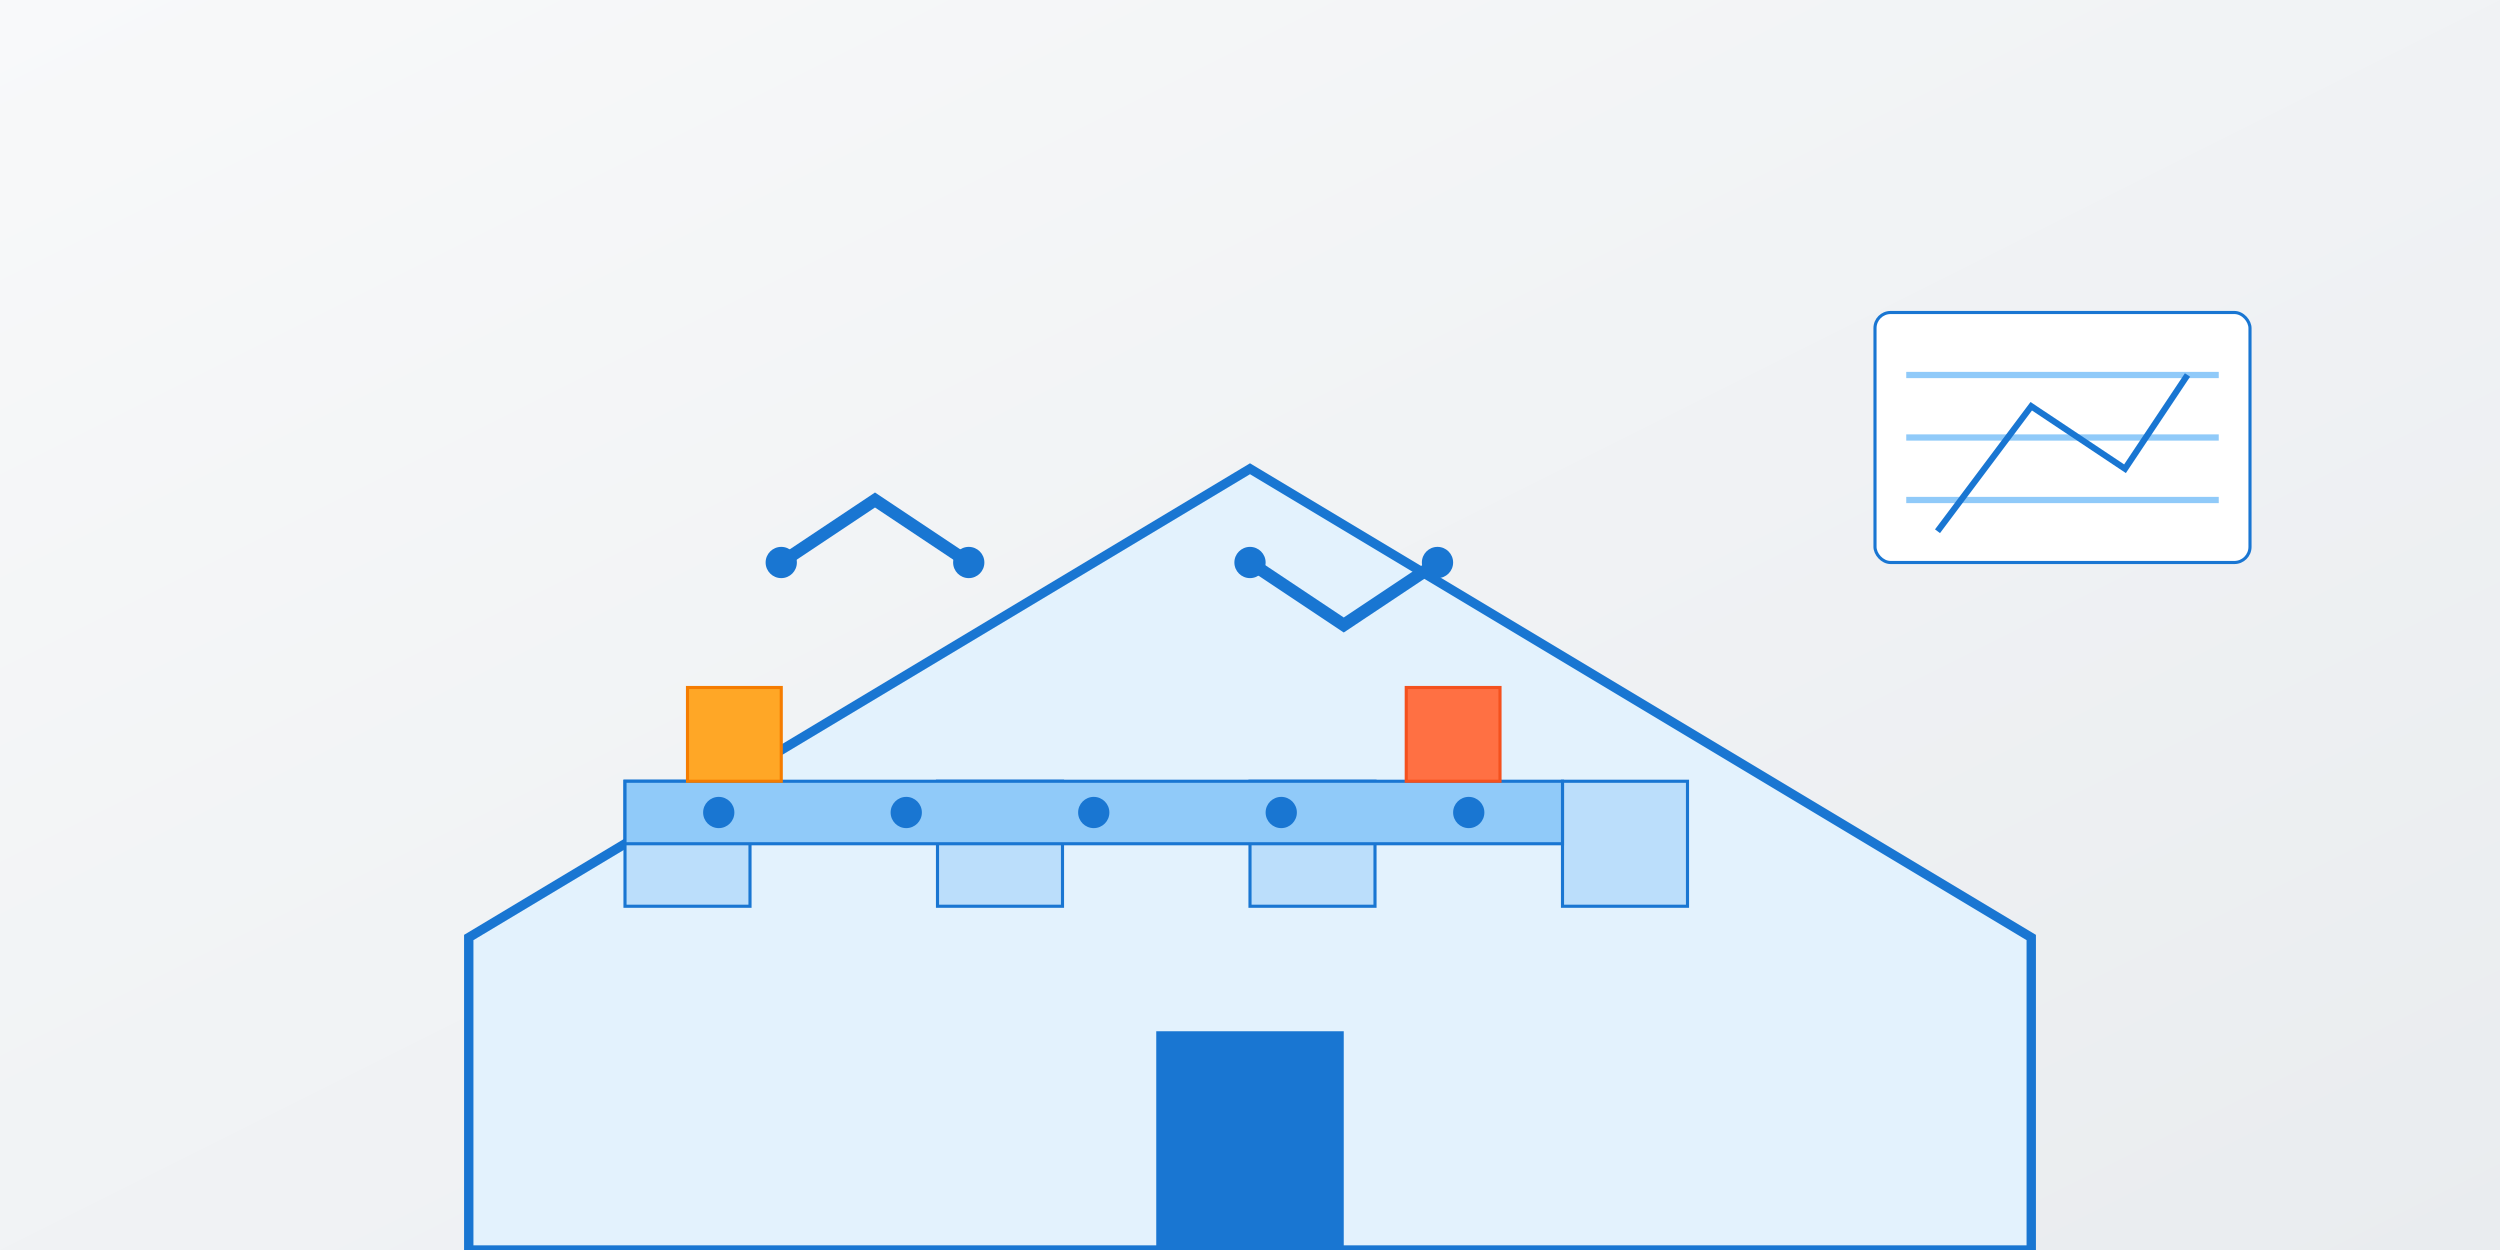 <?xml version="1.0" encoding="UTF-8"?>
<svg width="800px" height="400px" viewBox="0 0 800 400" version="1.1" xmlns="http://www.w3.org/2000/svg">
    <rect x="0" y="0" width="800" height="400" fill="#333333" stroke="none"/>
    <!-- Background with subtle gradient -->
    <defs>
        <linearGradient id="bg-gradient" x1="0%" y1="0%" x2="100%" y2="100%">
            <stop offset="0%" style="stop-color:#f8f9fa;stop-opacity:1" />
            <stop offset="100%" style="stop-color:#e9ecef;stop-opacity:1" />
        </linearGradient>
    </defs>
    <rect width="800" height="400" fill="url(#bg-gradient)"/>
    
    <!-- Warehouse Structure -->
    <g transform="translate(50,50)">
        <!-- Main Building -->
        <path d="M100,250 L350,100 L600,250 L600,350 L100,350 Z" 
              fill="#e3f2fd" stroke="#1976d2" stroke-width="3"/>
        
        <!-- Windows -->
        <rect x="150" y="200" width="40" height="40" fill="#bbdefb" stroke="#1976d2"/>
        <rect x="250" y="200" width="40" height="40" fill="#bbdefb" stroke="#1976d2"/>
        <rect x="350" y="200" width="40" height="40" fill="#bbdefb" stroke="#1976d2"/>
        <rect x="450" y="200" width="40" height="40" fill="#bbdefb" stroke="#1976d2"/>
        
        <!-- Door -->
        <rect x="320" y="280" width="60" height="70" fill="#1976d2"/>
    </g>
    
    <!-- Automated Elements -->
    <!-- Conveyor Belt -->
    <g transform="translate(200,250)">
        <rect width="300" height="20" fill="#90caf9" stroke="#1976d2"/>
        <circle cx="30" cy="10" r="5" fill="#1976d2"/>
        <circle cx="90" cy="10" r="5" fill="#1976d2"/>
        <circle cx="150" cy="10" r="5" fill="#1976d2"/>
        <circle cx="210" cy="10" r="5" fill="#1976d2"/>
        <circle cx="270" cy="10" r="5" fill="#1976d2"/>
    </g>
    
    <!-- Robotic Arms -->
    <g transform="translate(250,180)">
        <path d="M0,0 L30,-20 L60,0" fill="none" stroke="#1976d2" stroke-width="4"/>
        <circle cx="0" cy="0" r="5" fill="#1976d2"/>
        <circle cx="60" cy="0" r="5" fill="#1976d2"/>
    </g>
    
    <g transform="translate(400,180)">
        <path d="M0,0 L30,20 L60,0" fill="none" stroke="#1976d2" stroke-width="4"/>
        <circle cx="0" cy="0" r="5" fill="#1976d2"/>
        <circle cx="60" cy="0" r="5" fill="#1976d2"/>
    </g>
    
    <!-- Boxes -->
    <g transform="translate(220,220)">
        <rect width="30" height="30" fill="#ffa726" stroke="#f57c00"/>
    </g>
    <g transform="translate(450,220)">
        <rect width="30" height="30" fill="#ff7043" stroke="#f4511e"/>
    </g>
    
    <!-- Digital Elements -->
    <g transform="translate(600,100)">
        <!-- Screen -->
        <rect width="120" height="80" rx="5" fill="#fff" stroke="#1976d2"/>
        <line x1="10" y1="20" x2="110" y2="20" stroke="#90caf9" stroke-width="2"/>
        <line x1="10" y1="40" x2="110" y2="40" stroke="#90caf9" stroke-width="2"/>
        <line x1="10" y1="60" x2="110" y2="60" stroke="#90caf9" stroke-width="2"/>
        
        <!-- Chart -->
        <polyline points="20,70 50,30 80,50 100,20" 
                  fill="none" stroke="#1976d2" stroke-width="2"/>
    </g>
</svg> 